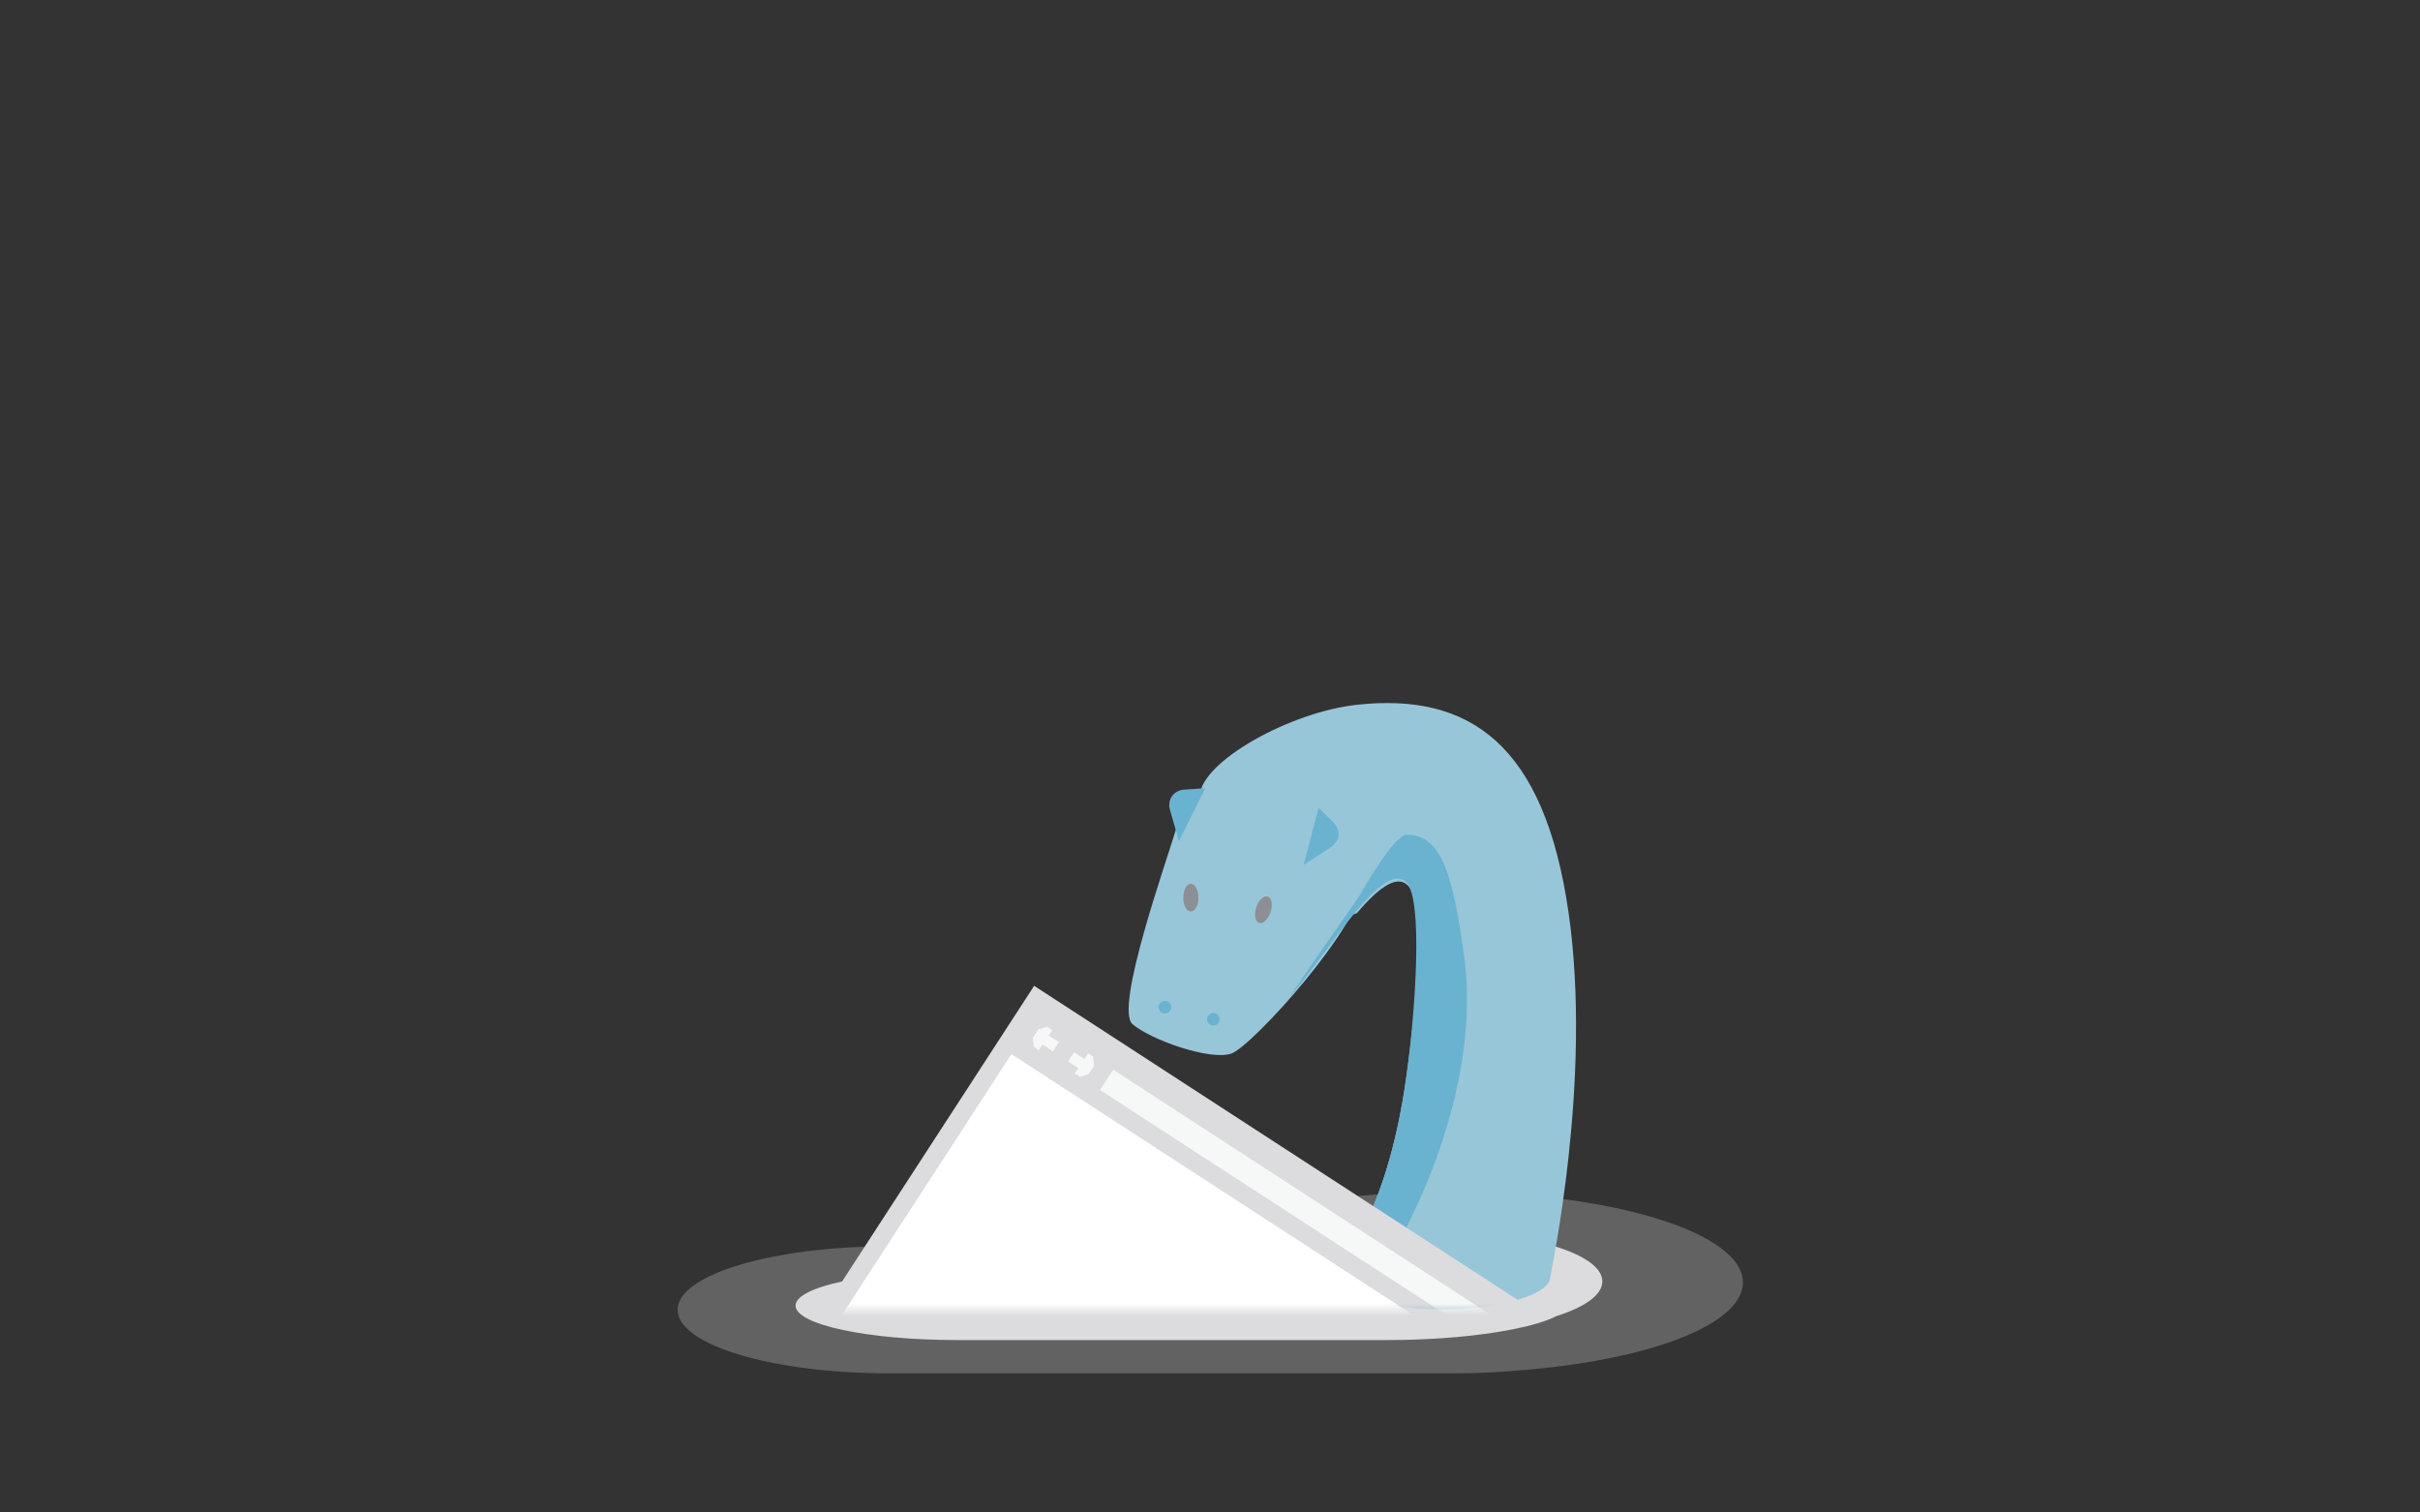 <svg height="250" viewBox="0 0 400 250" width="400" xmlns="http://www.w3.org/2000/svg" xmlns:xlink="http://www.w3.org/1999/xlink"><rect x="0" y="0" width="400" height="250" fill="#333333" stroke="none"/><defs><path id="a" d="m.5.5h132v58h-132z"/><mask id="b" fill="#fff"><use fill="#fff" fill-rule="evenodd" xlink:href="#a"/></mask></defs><g fill="none" fill-rule="evenodd" transform="translate(112 116)"><path d="m139.971 110.442c20.804-1.72 36.114-7.543 36.114-14.463 0-8.273-21.881-14.979-48.872-14.979-20.057 0-37.291 3.703-44.823 9-23.367 0-46.102 0-47.43 0-19.308 0-34.959 4.701-34.959 10.5 0 5.799 15.652 10.5 34.959 10.5h93.28c4.08 0 8.023-.2 11.732-.558z" fill="#dcdcde" fill-opacity=".278"/><path d="m145.302 101.519c4.672-1.475 7.549-3.49 7.549-5.71 0-4.524-11.943-8.191-26.676-8.191-12.844 0-23.568 2.788-26.106 6.5-21.875 0-52.536 0-53.894 0-14.733 0-26.676 2.548-26.676 5.691 0 3.143 11.943 5.691 26.676 5.691h71.178c12.848 0 23.915-1.842 27.949-3.981z" fill="#dcdcde"/><g transform="translate(74)"><path d="m52.135 100.408c10.016 0 18.135-2.425 18.135-5.416 0-.563 7.002-32.303 2.996-60.152-4.006-27.85-16.359-36.347-34.91-34.356-11.068 1.187-25.678 9.307-26.064 15.019-.846 12.496 24.259 21.458 26.064 19.338 11.4-13.387 11.674.746 8.168 26.66-3.506 25.914-12.523 32.746-12.523 33.492 0 2.991 8.119 5.416 18.135 5.416z" fill="#98c6d9"/><path d="m1.188 53.282c3.027 2.603 12.916 6.095 16.372 4.849 3.456-1.246 21.645-21.325 21.645-28.325s2.054-13.292-6.86-15.792-10.743-2.785-14.784-1.553c-4.041 1.232-7.195 1.982-8.988 7.998-1.793 6.016-10.411 30.221-7.384 32.823z" fill="#98c6d9"/><ellipse cx="10.829" cy="32.374" fill="#8c8f94" rx="1.251" ry="2.291"/><ellipse cx="22.753" cy="34.441" fill="#8c8f94" rx="1.251" ry="2.291" transform="matrix(.951 .309 -.309 .951 11.833 -5.412)"/><g fill="#6ab3d0"><path d="m6.544 51.516c.576 0 1.042-.466 1.042-1.042 0-.575-.467-1.042-1.042-1.042s-1.042.466-1.042 1.042c0 .575.467 1.042 1.042 1.042z"/><path d="m14.544 53.516c.576 0 1.042-.466 1.042-1.042 0-.575-.467-1.042-1.042-1.042s-1.042.466-1.042 1.042c0 .575.467 1.042 1.042 1.042z"/><path d="m38.744 98.645c1.318.431 21.212-29.23 17.206-57.079-1.822-12.665-3.539-19.601-9.427-19.601-2.211 0-7.779 10.04-7.779 10.04s-12.521 17.899-11.394 16.575c6.659-7.82 15.433-22.747 19.173-18.648 2.663 2.918 1.458 20.792-0 31.568-3.506 25.914-12.523 32.746-12.523 33.492 0 1.407 1.797 2.689 4.744 3.652z"/><path d="m29.482 26.959 4.491-2.916c1.526-.991 1.712-2.838.425-4.117l-2.45-2.434z"/><path d="m8.871 23.047-1.476-5.147c-.502-1.749.57-3.265 2.38-3.386l3.446-.23z"/></g></g><g transform="translate(17 42)"><use xlink:href="#a"/><g mask="url(#b)"><g transform="matrix(.839 .545 -.545 .839 42.08 5.641)"><path d="m1 1h98v77h-98z" fill="#fff" stroke="#dcdcde" stroke-width="3"/><path d="m1 1h98v10h-98z" fill="#dcdcde"/><g fill="#f6f7f7"><path d="m18 4h78v4h-78z"/><path d="m6.02 4h-1.027l-.994 1.158v1.683l.994 1.159h.959v-1.124h2.047v-1.803h-2.047z"/><path d="m13.02 4h-1.027l-.994 1.158v1.683l.994 1.159h.959v-1.124h2.047v-1.803h-2.047z" transform="matrix(-1 0 0 -1 26 12)"/></g></g></g></g></g></svg>
